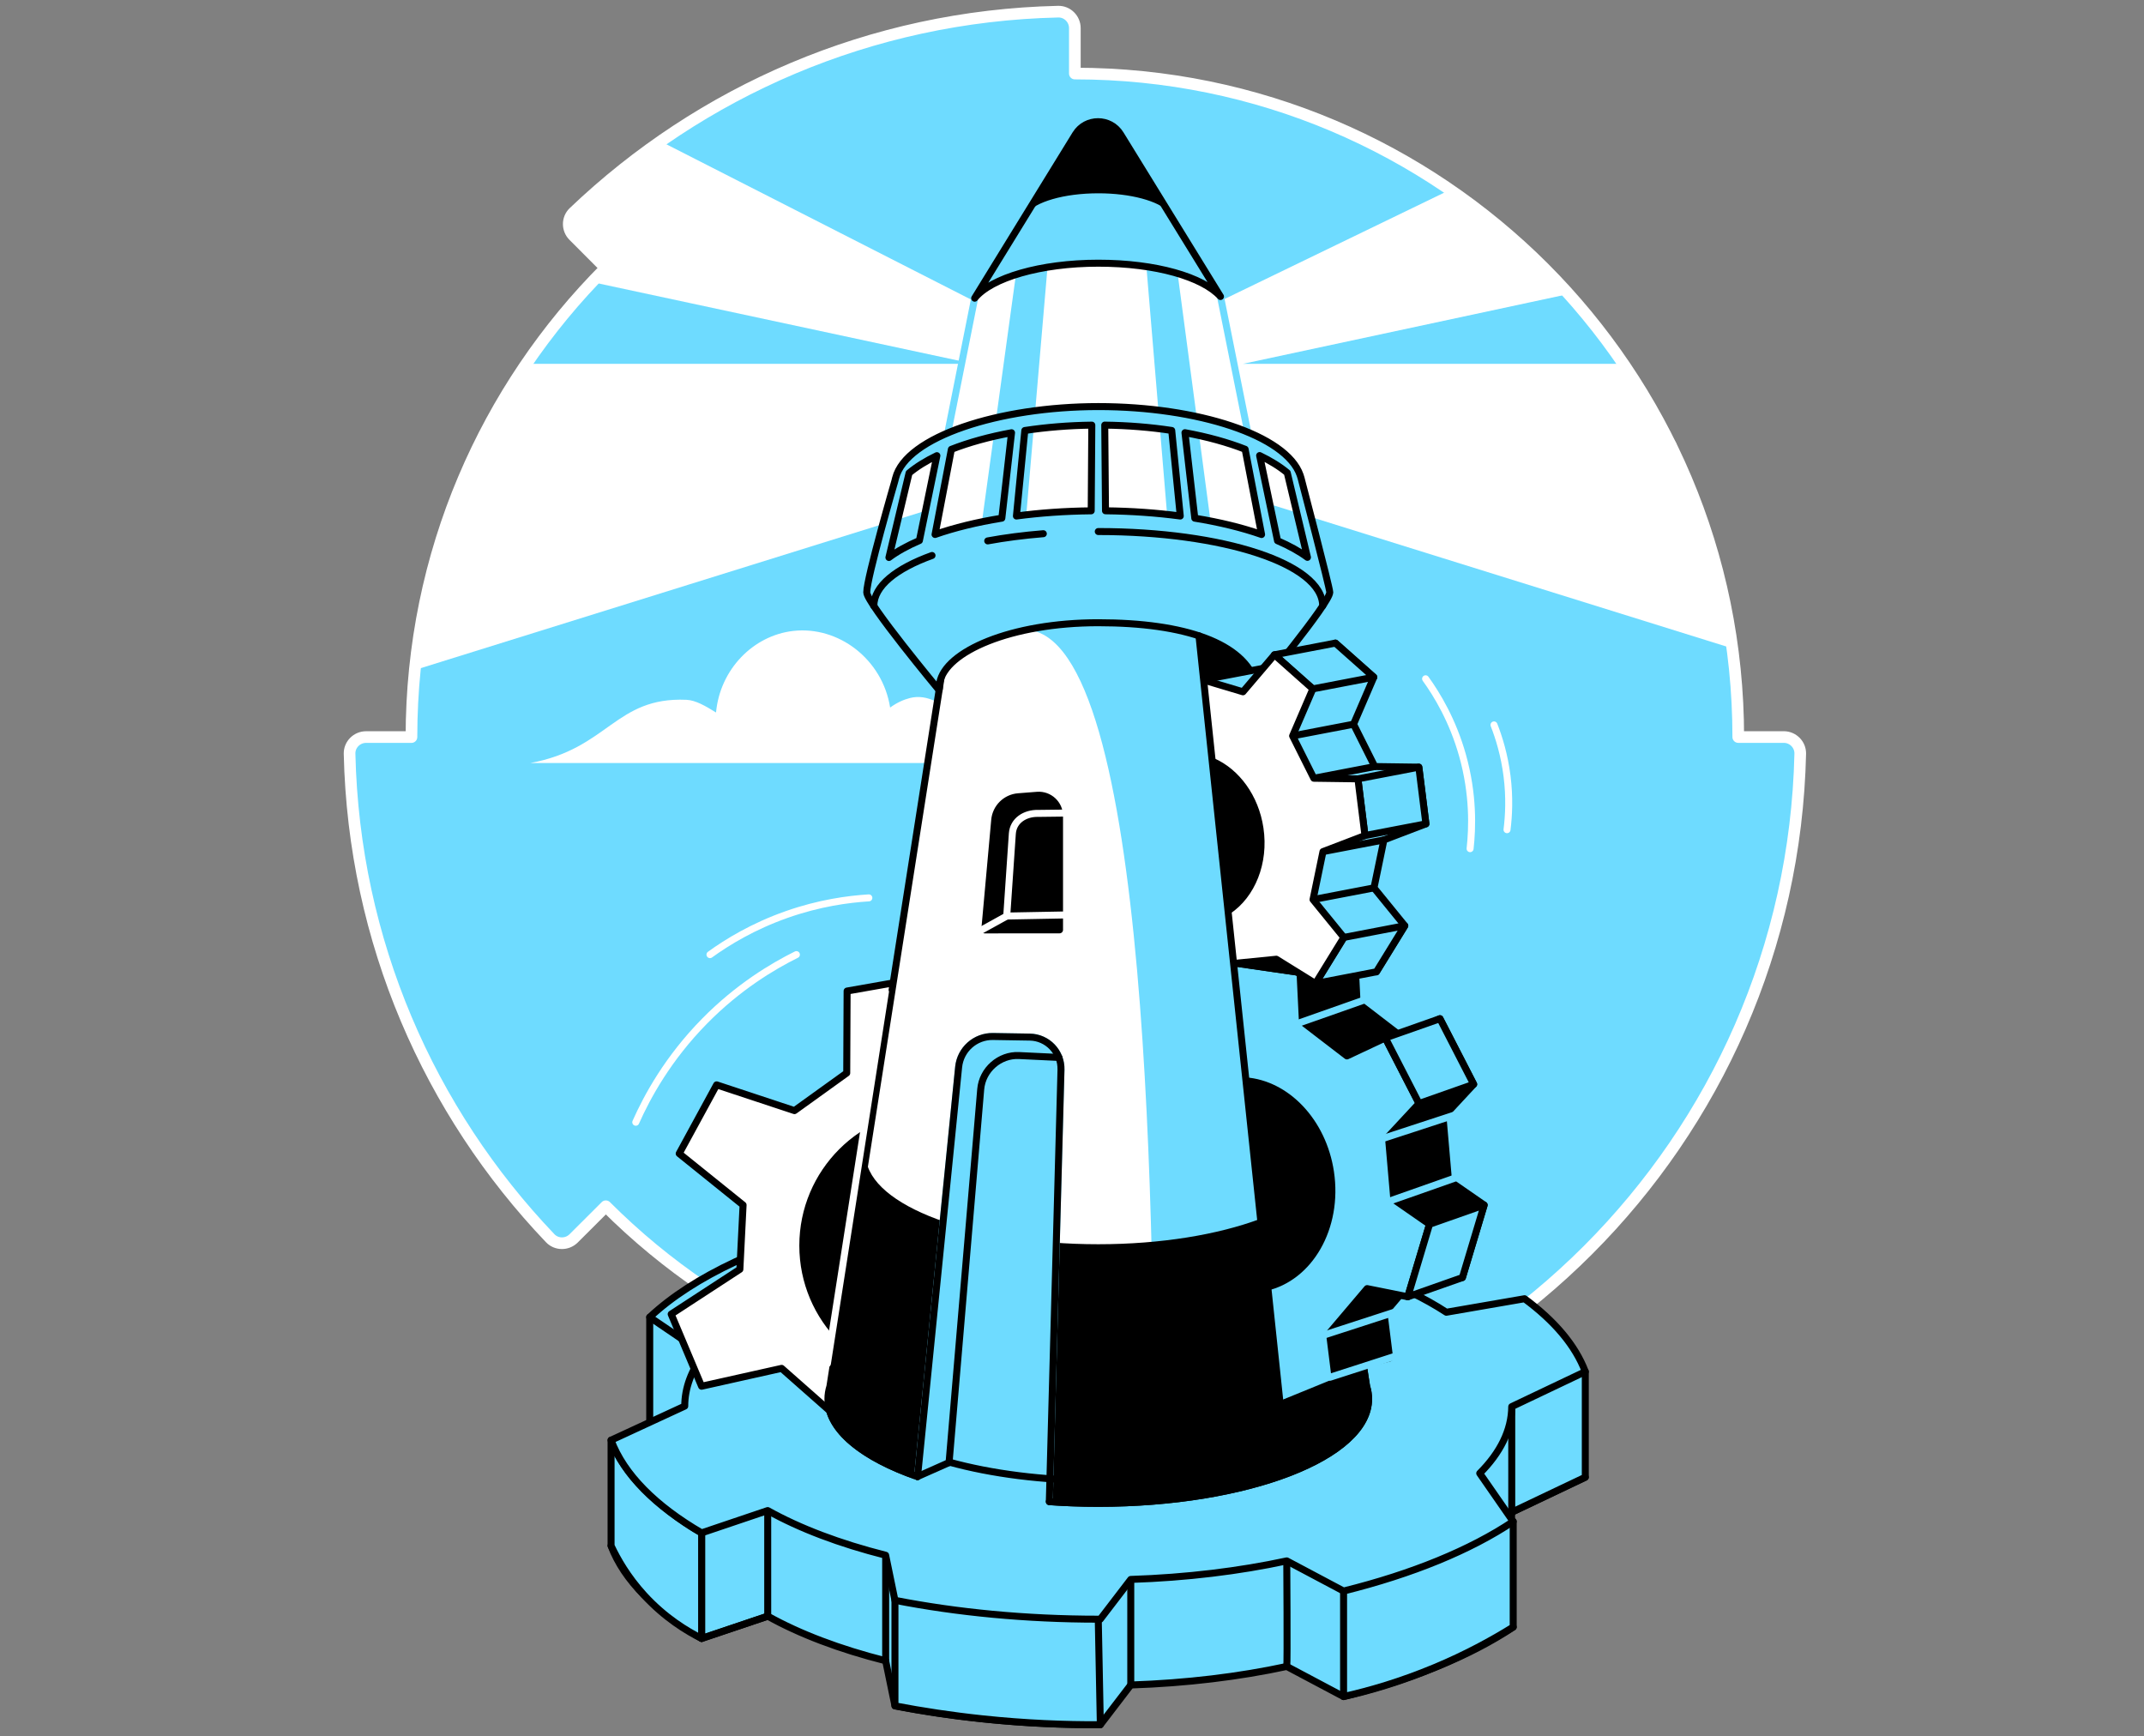 <svg width="368" height="298" viewBox="0 0 368 298" fill="none" xmlns="http://www.w3.org/2000/svg">
<rect x="0" y="0" width="368" height="298" fill="#808080" stroke="none"/>
<path d="M103.982 207.016C124.587 227.617 153.049 240.36 184.49 240.36V248.172C184.49 249.745 185.782 251.036 187.355 251.001C253.849 249.499 307.496 195.863 308.997 129.358C309.033 127.782 307.741 126.49 306.168 126.49H298.357C298.357 63.605 247.375 12.623 184.49 12.623V4.833C184.49 3.253 183.198 1.965 181.625 2.001C149.409 2.73 120.203 15.698 98.481 36.438C97.342 37.523 97.342 39.345 98.452 40.459L103.965 45.986C83.367 66.591 70.624 95.053 70.624 126.494H62.83C61.257 126.494 59.962 127.785 60.001 129.362C60.727 161.575 73.702 190.785 94.438 212.503C95.523 213.642 97.342 213.642 98.459 212.532L103.986 207.019L103.982 207.016Z" fill="#6EDBFF" stroke="white" stroke-width="2" stroke-linecap="round" stroke-linejoin="round"/>
<path d="M131.772 277.36C137.27 280.431 144.149 283.04 152.017 285.026L153.612 292.762C164.252 294.84 176.067 296.001 188.508 296.001C188.629 296.001 188.746 296.001 188.864 296.001L194.088 289.179C203.675 288.865 212.725 287.752 220.863 285.997L230.614 291.171C242.39 288.253 252.383 284.15 259.728 279.239L253.987 270.965C257.5 267.446 259.45 263.581 259.478 259.531L272.101 253.528C270.404 249.03 266.809 244.806 261.674 241.016L248.251 243.336C244.557 240.92 244.269 252.884 239.119 251.012L182.547 262.916C142.103 260.371 120.79 250.478 120.79 250.478C118.673 253.311 117.53 256.321 117.53 259.442L104.883 265.289C107.079 271.182 112.53 276.602 120.424 281.197L131.769 277.367L131.772 277.36Z" fill="#6EDBFF" stroke="black" stroke-width="1.2" stroke-linecap="round" stroke-linejoin="round"/>
<path d="M161.053 271.418L153.612 274.642V292.759C158.267 293.649 163.302 294.421 168.69 294.991C175.971 295.759 182.732 296.03 188.864 295.994C188.747 289.955 188.626 283.916 188.508 277.877L161.057 271.418H161.053Z" fill="#6EDBFF" stroke="black" stroke-width="1.2" stroke-linecap="round" stroke-linejoin="round"/>
<path d="M230.614 291.164V273.047L232.205 268.374L248.938 258.008L259.728 261.115V279.232C256.03 281.531 251.532 283.979 246.24 286.185C240.472 288.595 235.144 290.146 230.614 291.164V291.164Z" fill="#6EDBFF" stroke="black" stroke-width="1.2" stroke-linecap="round" stroke-linejoin="round"/>
<path d="M267.898 231.629L272.105 235.401V253.518L252.361 262.906C252.361 262.906 248.005 255.265 248.005 254.913C248.005 254.561 258.069 233.145 258.069 233.145L267.898 231.625V231.629Z" fill="#6EDBFF" stroke="black" stroke-width="1.2" stroke-linecap="round" stroke-linejoin="round"/>
<path d="M120.427 281.189V263.071L120.445 258.004L131.772 259.239V277.384L120.427 281.189Z" stroke="black" stroke-width="1.2" stroke-linecap="round" stroke-linejoin="round"/>
<path d="M120.427 281.189C117.897 279.929 114.125 277.658 110.552 273.754C107.715 270.655 105.957 267.569 104.886 265.281V247.164C107.918 255.445 118.263 261.943 120.427 263.071V281.189V281.189Z" fill="#6EDBFF" stroke="black" stroke-width="1.2" stroke-linecap="round" stroke-linejoin="round"/>
<path d="M115.282 225.363L111.52 226.05V244.171L122.904 242.755L122.57 230.246L115.282 225.363Z" fill="#6EDBFF" stroke="black" stroke-width="1.2" stroke-linecap="round" stroke-linejoin="round"/>
<path d="M152.018 266.91V285.027" stroke="black" stroke-width="1.2" stroke-linecap="round" stroke-linejoin="round"/>
<path d="M220.863 285.992C220.981 285.405 220.863 267.875 220.863 267.875" stroke="black" stroke-width="1.2" stroke-linecap="round" stroke-linejoin="round"/>
<path d="M194.088 271.055V289.172" stroke="black" stroke-width="1.2" stroke-linecap="round" stroke-linejoin="round"/>
<path d="M259.479 241.402V259.52" stroke="black" stroke-width="1.2" stroke-linecap="round" stroke-linejoin="round"/>
<path d="M259.478 241.404L272.101 235.4C270.404 230.902 266.809 226.678 261.674 222.888L248.251 225.208C244.557 222.792 240.055 220.614 234.906 218.742V210.725C233.34 210.28 231.735 209.863 230.102 209.465L234.564 237.913C234.788 238.625 234.906 239.351 234.906 240.087C234.906 249.984 214.13 258.005 188.504 258.005C162.878 258.005 142.103 249.984 142.103 240.087C142.103 239.351 142.22 238.625 142.445 237.913L146.907 209.465C131.434 213.237 118.982 219.048 111.516 226.055L120.79 232.354C118.673 235.187 117.53 238.198 117.53 241.318L104.883 247.165C107.079 253.059 112.53 258.478 120.424 263.073L131.769 259.243C137.267 262.315 144.146 264.923 152.014 266.909L153.608 274.645C164.249 276.724 176.063 277.884 188.504 277.884C188.625 277.884 188.743 277.884 188.86 277.884L194.084 271.062C203.671 270.749 212.721 269.635 220.86 267.88L230.611 273.055C242.386 270.137 252.379 266.033 259.724 261.122L253.984 252.849C257.496 249.329 259.446 245.464 259.475 241.415L259.478 241.404Z" fill="#6EDBFF" stroke="black" stroke-width="1.2" stroke-linecap="round" stroke-linejoin="round"/>
<path d="M150.502 237.911L138.751 229.16C138.751 229.16 135.627 222.409 135.627 221.911C135.627 221.413 133.125 207.036 133.627 205.911C134.128 204.787 138.751 196.41 138.751 196.41L157.484 188.285L150.502 237.911V237.911Z" fill="black" stroke="#6EDBFF" stroke-width="1.2" stroke-linecap="round" stroke-linejoin="round"/>
<path d="M205.294 222.938C205.675 215.347 205.586 217.116 205.963 209.525L192.255 206.33C190.455 202.056 189.768 200.426 187.967 196.152L195.252 184.109C189.554 179.081 190.882 180.252 185.181 175.223L174.135 183.949C169.669 182.693 167.968 182.212 163.501 180.956L158.626 167.75C151.142 169.07 152.882 168.761 145.398 170.081L145.334 184.155C141.569 186.864 140.132 187.896 136.367 190.604L123.004 186.184C119.37 192.856 120.214 191.305 116.58 197.977L127.545 206.806C127.313 211.44 127.224 213.205 126.993 217.838L115.203 225.529C118.153 232.532 117.466 230.902 120.42 237.906L134.157 234.838C137.633 237.906 138.961 239.076 142.438 242.148L160.195 247.144C164.765 246.34 166.505 246.03 171.074 245.226L181.195 255.009C187.366 250.574 185.928 251.606 192.099 247.169L186.049 234.457C188.266 230.383 189.113 228.831 191.33 224.756L205.287 222.941L205.294 222.938ZM160.587 236.557C148 236.557 137.797 226.354 137.797 213.767C137.797 201.18 148 190.977 160.587 190.977C173.174 190.977 183.377 201.18 183.377 213.767C183.377 226.354 173.174 236.557 160.587 236.557Z" fill="white" stroke="black" stroke-width="1.2" stroke-linecap="round" stroke-linejoin="round"/>
<path d="M90.987 130.954H175.309C167.192 127.207 162.213 118.246 156.174 119.798C155.142 120.061 153.986 120.552 152.783 121.431C151.47 113.104 143.893 107.396 136.142 108.282C129.264 109.068 123.584 114.894 122.901 122.278C121.089 121.164 119.41 120.168 117.815 120.1C105.598 119.574 104.396 128.513 90.983 130.958L90.987 130.954Z" fill="white"/>
<path d="M209.135 51.822L249.16 32.445L255.748 37.979L261.322 42.033L269.43 50.42L213.348 62.441H279.058L287.673 75.985L294.26 95.748L297.923 111.457L215.345 85.715L211.298 61.089L209.135 51.822Z" fill="white"/>
<path d="M167.832 52.004L113.463 24.297L105.355 30.378L98.767 35.952L97.754 37.979V40.006L103.835 46.087L101.808 48.449L167.085 62.441H90.659L84.072 72.945L78.497 84.6L73.43 100.309L71.403 114.92L165.088 85.715L169.135 61.089L167.832 52.004Z" fill="white"/>
<path d="M234.564 237.912L213.102 101.109H163.907L142.445 237.912C142.22 238.623 142.103 239.349 142.103 240.086C142.103 249.983 162.879 258.004 188.505 258.004C214.13 258.004 234.906 249.983 234.906 240.086C234.906 239.349 234.789 238.623 234.564 237.912V237.912Z" fill="#6EDBFF"/>
<path d="M198.131 257.621C198.099 212.675 197.561 109.303 176.213 108.086L170.942 105.887H163.16L142.448 237.917C142.224 238.629 142.106 239.355 142.106 240.091C142.106 249.988 162.882 258.009 188.508 258.009C191.807 258.009 195.027 257.874 198.131 257.621V257.621Z" fill="white"/>
<path d="M228.408 198.664C227.657 206.927 210.088 213.536 188.508 213.536C166.929 213.536 149.356 206.927 148.608 198.664L142.452 237.913C142.228 238.624 142.11 239.35 142.11 240.087C142.11 249.984 162.886 258.005 188.512 258.005C214.138 258.005 234.913 249.984 234.913 240.087C234.913 239.35 234.796 238.624 234.572 237.913L228.415 198.664H228.408Z" fill="black"/>
<path d="M157.484 253.409C161.729 254.886 166.683 256.06 172.124 256.854C174.683 257.227 177.352 257.516 180.106 257.708L182.11 183.577C182.192 180.549 179.783 178.033 176.754 177.983L170.437 177.88C167.405 177.83 164.843 180.111 164.541 183.129L157.487 253.405L157.484 253.409Z" fill="#6EDBFF" stroke="#6EDBFF" stroke-width="1.2" stroke-linecap="round" stroke-linejoin="round"/>
<path d="M155.427 255.029L157.484 253.41L180.106 257.713L180.192 260.905L155.427 255.029Z" fill="#6EDBFF"/>
<path d="M181.747 181.479L174.896 181.152C171.608 180.991 168.612 183.575 168.33 186.952L162.9 251.005" stroke="black" stroke-width="1.2" stroke-linecap="round" stroke-linejoin="round"/>
<path d="M180.106 257.712L182.11 183.581C182.192 180.553 179.782 178.037 176.754 177.987L170.437 177.884C167.405 177.834 164.843 180.115 164.541 183.133L157.487 253.409" stroke="black" stroke-width="1.2" stroke-linecap="round" stroke-linejoin="round"/>
<path d="M157.483 253.41L162.9 251.004" stroke="black" stroke-width="1.2" stroke-linecap="round" stroke-linejoin="round"/>
<path d="M178.018 136.487L174.783 136.74C172.637 136.907 170.929 138.598 170.733 140.74L169.028 159.59L181.861 159.58V140.042C181.861 137.964 180.089 136.327 178.018 136.487V136.487Z" fill="black" stroke="black" stroke-width="1.2" stroke-linecap="round" stroke-linejoin="round"/>
<path d="M182.879 139.539L178.188 139.596C175.95 139.539 173.925 140.82 173.761 143.055L172.797 157.211L182.444 157.03" stroke="white" stroke-width="1.2" stroke-linecap="round" stroke-linejoin="round"/>
<path d="M168.096 159.813L172.797 157.215" stroke="white" stroke-width="1.2" stroke-linecap="round" stroke-linejoin="round"/>
<path d="M180.106 257.712C182.832 257.904 185.64 258.004 188.508 258.004C214.134 258.004 234.909 249.983 234.909 240.086C234.909 239.349 234.792 238.623 234.568 237.912L213.105 101.109" stroke="black" stroke-width="1.2" stroke-linecap="round" stroke-linejoin="round"/>
<path d="M157.483 253.414C148.042 250.133 142.106 245.378 142.106 240.09C142.106 239.353 142.224 238.627 142.448 237.916L163.91 101.113" stroke="black" stroke-width="1.2" stroke-linecap="round" stroke-linejoin="round"/>
<path d="M162.921 250.926C170.135 252.915 178.967 254.086 188.505 254.086" stroke="black" stroke-width="1.2" stroke-linecap="round" stroke-linejoin="round"/>
<path d="M209.487 50.886L191.861 22.58C190.252 19.968 186.505 19.968 184.896 22.58L167.836 50.583L157.633 99.59H219.269L209.49 50.879L209.487 50.886Z" fill="white"/>
<path d="M167.295 51.178L157.629 99.598H219.266L209.486 50.887" stroke="#6EDBFF" stroke-width="1.2" stroke-linecap="round" stroke-linejoin="round"/>
<path d="M175.772 92.802L180.167 41.539L174.975 42.76L167.833 94.713L175.772 92.802Z" fill="#6EDBFF"/>
<path d="M207.839 89.938L201.554 42.608L196.412 41.473L200.359 88.725L207.839 89.938Z" fill="#6EDBFF"/>
<path d="M209.486 50.887L192.327 23.037C190.558 20.165 186.38 20.165 184.611 23.037L167.295 51.175C170.106 47.688 178.587 45.168 188.515 45.168C198.444 45.168 206.447 47.545 209.486 50.883V50.887Z" fill="#6EDBFF" stroke="black" stroke-width="1.2" stroke-linecap="round" stroke-linejoin="round"/>
<path d="M200.576 36.341L192.159 22.683C190.469 19.939 186.48 19.939 184.789 22.683L176.174 36.683C177.644 34.658 182.629 33.174 188.519 33.174C194.074 33.174 198.821 34.494 200.576 36.344V36.341Z" fill="black"/>
<path d="M228.244 101.652C228.244 100.841 223.312 82.037 223.312 82.037C223.276 81.898 223.227 81.759 223.18 81.621L223.159 81.539L223.152 81.528C220.782 74.738 205.611 69.777 188.526 69.777C171.441 69.777 155.505 74.987 153.726 82.037L153.591 82.567C153.591 82.567 148.769 99.175 148.769 101.656C148.769 103.499 161.188 118.439 161.188 118.439C161.299 117.855 161.188 117.848 161.299 117.2C162.206 111.823 173.54 106.873 188.505 106.873C203.469 106.873 213.522 110.414 215.6 117.335C215.789 117.965 216.12 117.816 215.821 118.439C215.821 118.439 228.241 103.503 228.241 101.656L228.244 101.652ZM219.276 92.795L216.205 78.183C218.067 79.08 219.668 80.069 220.949 81.137L224.412 95.652C223.027 94.624 221.298 93.667 219.273 92.795H219.276ZM187.401 72.959L187.298 87.667C182.789 87.713 178.469 88.026 174.459 88.56L175.9 73.884C179.53 73.332 183.409 73.012 187.401 72.962V72.959ZM189.622 72.959C193.611 73.009 197.487 73.325 201.117 73.877L202.583 88.56C198.576 88.026 194.259 87.713 189.75 87.663L189.622 72.955V72.959ZM152.576 95.677L156.032 81.186C157.316 80.108 158.929 79.105 160.808 78.201L157.808 92.77C155.744 93.656 153.982 94.631 152.576 95.677ZM160.498 91.727L163.295 77.115C166.295 75.937 169.797 74.969 173.622 74.265L171.957 88.927C167.672 89.621 163.797 90.571 160.494 91.727H160.498ZM205.077 88.93L203.391 74.258C207.216 74.959 210.718 75.923 213.718 77.101L216.54 91.734C213.241 90.578 209.362 89.624 205.074 88.93H205.077Z" fill="#6EDBFF" stroke="black" stroke-width="1.2" stroke-linecap="round" stroke-linejoin="round"/>
<path d="M159.975 95.332C153.761 97.581 149.989 100.602 149.989 103.994" stroke="black" stroke-width="1.2" stroke-linecap="round" stroke-linejoin="round"/>
<path d="M179.078 91.594C175.693 91.868 172.49 92.284 169.533 92.829" stroke="black" stroke-width="1.2" stroke-linecap="round" stroke-linejoin="round"/>
<path d="M227.027 103.991C227.027 96.763 209.882 91.223 188.508 91.223" stroke="black" stroke-width="1.2" stroke-linecap="round" stroke-linejoin="round"/>
<path d="M151.982 170.219L142.021 234.011" stroke="white" stroke-width="1.2" stroke-linecap="round" stroke-linejoin="round"/>
<path d="M149.131 154.094C145.526 154.314 140.594 154.991 135.046 156.941C129.267 158.973 124.854 161.67 121.861 163.834" stroke="white" stroke-width="1.2" stroke-linecap="round" stroke-linejoin="round"/>
<path d="M136.694 163.832C132.594 165.868 126.719 169.376 120.961 175.22C114.626 181.65 111.064 188.234 109.125 192.6" stroke="white" stroke-width="1.2" stroke-linecap="round" stroke-linejoin="round"/>
<path d="M244.692 116.492C246.66 119.225 249.344 123.645 251.027 129.627C252.924 136.36 252.724 142.136 252.329 145.648" stroke="white" stroke-width="1.2" stroke-linecap="round" stroke-linejoin="round"/>
<path d="M256.432 124.41C257.29 126.599 258.211 129.567 258.667 133.168C259.137 136.855 258.966 140.026 258.667 142.392" stroke="white" stroke-width="1.2" stroke-linecap="round" stroke-linejoin="round"/>
<path d="M216.988 114.705C219.985 115.602 220.807 115.823 223.803 116.719L229.212 110.367L235.8 116.218L232.326 124.289L235.967 131.555L243.533 131.659L244.746 141.388L237.536 144.146L235.832 152.377L241.12 158.875L236.248 166.786L229.526 162.616L223.472 166.986L223.387 176.071L215.287 177.53L212.181 165.306C210.5 161.001 208 120.001 206.462 116.559" fill="#6EDBFF"/>
<path d="M216.988 114.705C219.985 115.602 220.807 115.823 223.803 116.719L229.212 110.367L235.8 116.218L232.326 124.289L235.967 131.555L243.533 131.659L244.746 141.388L237.536 144.146L235.832 152.377L241.12 158.875L236.248 166.786L229.526 162.616L223.472 166.986L223.387 176.071L215.287 177.53L212.181 165.306" stroke="black" stroke-width="1.2" stroke-linecap="round" stroke-linejoin="round"/>
<path d="M218.75 112.374L229.212 110.367L235.8 116.218L225.337 118.225L218.75 112.374Z" fill="#6EDBFF" stroke="black" stroke-width="1.2" stroke-linecap="round" stroke-linejoin="round"/>
<path d="M234.283 143.397L233.07 133.667L243.532 131.66L244.746 141.39L234.283 143.397Z" fill="#6EDBFF" stroke="black" stroke-width="1.2" stroke-linecap="round" stroke-linejoin="round"/>
<path d="M232.514 163.599L232.927 172.058L240.568 177.923L247.151 174.83L252.941 186.086L247.681 191.748L248.621 202.566L254.742 206.808L251.009 219.253L244.037 217.854L237.568 225.481L238.518 233.064C231.575 234.939 232.158 234.569 226.251 236.982L224.739 230.719L214 185.003L219.479 170.108L221.568 162.012L232.521 163.602L232.514 163.599Z" fill="black"/>
<path d="M215.732 229.409L224.739 230.719L226.251 236.982C232.159 234.569 231.575 234.939 238.518 233.064L237.568 225.481L244.038 217.854L251.009 219.253L254.742 206.808L248.621 202.566L247.682 191.748L252.941 186.086L247.151 174.83L240.568 177.923L232.927 172.058L232.515 163.599L232.522 163.602L221.568 162.012L219.479 170.108" stroke="black" stroke-width="1.2" stroke-linecap="round" stroke-linejoin="round"/>
<path d="M223.137 166.896L223.55 175.355L231.191 181.219L237.774 178.127L243.564 189.383L238.304 195.045L239.244 205.863L245.365 210.105L241.632 222.55L234.66 221.151L228.191 228.777L229.241 237.158L219.5 240.501L212.5 173.5L212.191 165.309L223.144 166.899L223.137 166.896Z" fill="#6EDBFF"/>
<path d="M212.191 165.309L223.144 166.899L223.137 166.896L223.55 175.355L231.191 181.219L237.774 178.127L243.564 189.383L238.304 195.045L239.244 205.863L245.365 210.105L241.632 222.55L234.66 221.151L228.191 228.777L229.241 237.158L219.827 241" stroke="black" stroke-width="1.2" stroke-linecap="round" stroke-linejoin="round"/>
<path d="M216 204.504C216.5 210.004 215.798 211.414 217.317 221.55C225.258 219.793 230.425 210.848 228.961 201.072C227.618 192.109 221.151 185.448 213.837 184.9C214.5 192.004 215.5 200.504 216 204.504Z" fill="black"/>
<path d="M212.184 165.306L221.561 162.004L232.515 163.598L223.138 166.897L212.184 165.306Z" fill="black" stroke="black" stroke-width="1.2" stroke-linecap="round" stroke-linejoin="round"/>
<path d="M243.568 189.383L237.778 178.127L247.155 174.828L252.945 186.084L243.568 189.383Z" fill="#6EDBFF" stroke="black" stroke-width="1.2" stroke-linecap="round" stroke-linejoin="round"/>
<path d="M241.635 222.556L245.368 210.107L254.745 206.809L251.012 219.257L241.635 222.556Z" fill="#6EDBFF" stroke="black" stroke-width="1.2" stroke-linecap="round" stroke-linejoin="round"/>
<path d="M222.351 175.78L233.974 171.688" stroke="#6EDBFF" stroke-width="1.2" stroke-linecap="round" stroke-linejoin="round"/>
<path d="M237.151 195.457L250.244 191.176" stroke="#6EDBFF" stroke-width="1.2" stroke-linecap="round" stroke-linejoin="round"/>
<path d="M238.397 206.167L250.24 202" stroke="#6EDBFF" stroke-width="1.2" stroke-linecap="round" stroke-linejoin="round"/>
<path d="M226.892 229.24L239.664 225.094" stroke="#6EDBFF" stroke-width="1.2" stroke-linecap="round" stroke-linejoin="round"/>
<path d="M232.326 124.289L221.864 126.296" stroke="black" stroke-width="1.2" stroke-linecap="round" stroke-linejoin="round"/>
<path d="M206.774 116.623L216.764 114.707" stroke="black" stroke-width="1.2" stroke-linecap="round" stroke-linejoin="round"/>
<path d="M227.074 146.155L237.536 144.145" stroke="black" stroke-width="1.2" stroke-linecap="round" stroke-linejoin="round"/>
<path d="M225.369 154.386L235.832 152.379" stroke="black" stroke-width="1.2" stroke-linecap="round" stroke-linejoin="round"/>
<path d="M235.967 131.559L225.504 133.566" stroke="black" stroke-width="1.2" stroke-linecap="round" stroke-linejoin="round"/>
<path d="M230.657 160.882L241.12 158.875L236.252 166.782L225.786 168.793L230.657 160.882Z" fill="#6EDBFF" stroke="black" stroke-width="1.2" stroke-linecap="round" stroke-linejoin="round"/>
<path d="M207.5 125.503C207.5 125.503 211.75 125.052 214.344 131.66L216.939 138.269L218.75 149.866L214.191 158.966L211 160.003L207.5 125.503Z" fill="black"/>
<path d="M219.067 164.623L225.789 168.794C228.59 164.246 227.86 165.435 230.661 160.883L225.373 154.385C226.12 150.787 226.333 149.752 227.077 146.154L234.287 143.396C233.59 137.802 233.771 139.261 233.073 133.667L225.508 133.563C223.917 130.385 223.458 129.471 221.867 126.297L225.341 118.225C221.554 114.863 222.543 115.742 218.753 112.375L213.344 118.727C210.348 117.83 209.487 117.574 206.49 116.677L207 123.002L209 140.002L212.184 165.307L219.063 164.623H219.067ZM209.531 144.221C209 138.502 209.285 138.406 208.124 130.669C212.205 132.448 215.452 136.755 216.262 142.157C217.153 148.095 214.836 153.632 210.798 156.322C210 151.002 210.07 148.502 209.531 144.221Z" fill="white"/>
<path d="M212.184 165.307L219.063 164.623H219.067L225.789 168.794C228.59 164.246 227.86 165.435 230.661 160.883L225.373 154.385C226.12 150.787 226.334 149.752 227.077 146.154L234.287 143.396C233.59 137.802 233.771 139.261 233.074 133.667L225.508 133.563C223.917 130.385 223.458 129.471 221.867 126.297L225.341 118.225C221.554 114.863 222.544 115.742 218.754 112.375L213.344 118.727C210.446 117.86 209.545 117.592 206.777 116.763M208.173 130.69C212.23 132.482 215.456 136.777 216.263 142.157C217.151 148.082 214.846 153.609 210.823 156.305" stroke="black" stroke-width="1.2" stroke-linecap="round" stroke-linejoin="round"/>
<path d="M220.127 244.77L206.636 117.11L205.839 109.545L205.792 109.121" stroke="black" stroke-width="1.2" stroke-linecap="round" stroke-linejoin="round"/>
<path d="M205.889 109.148L210.654 111.013L214.483 114.792L206.5 116.5L205.889 109.148Z" fill="black"/>
<path d="M228.33 236.352L239.212 232.84" stroke="#6EDBFF" stroke-width="1.2" stroke-linecap="round" stroke-linejoin="round"/>
</svg>

